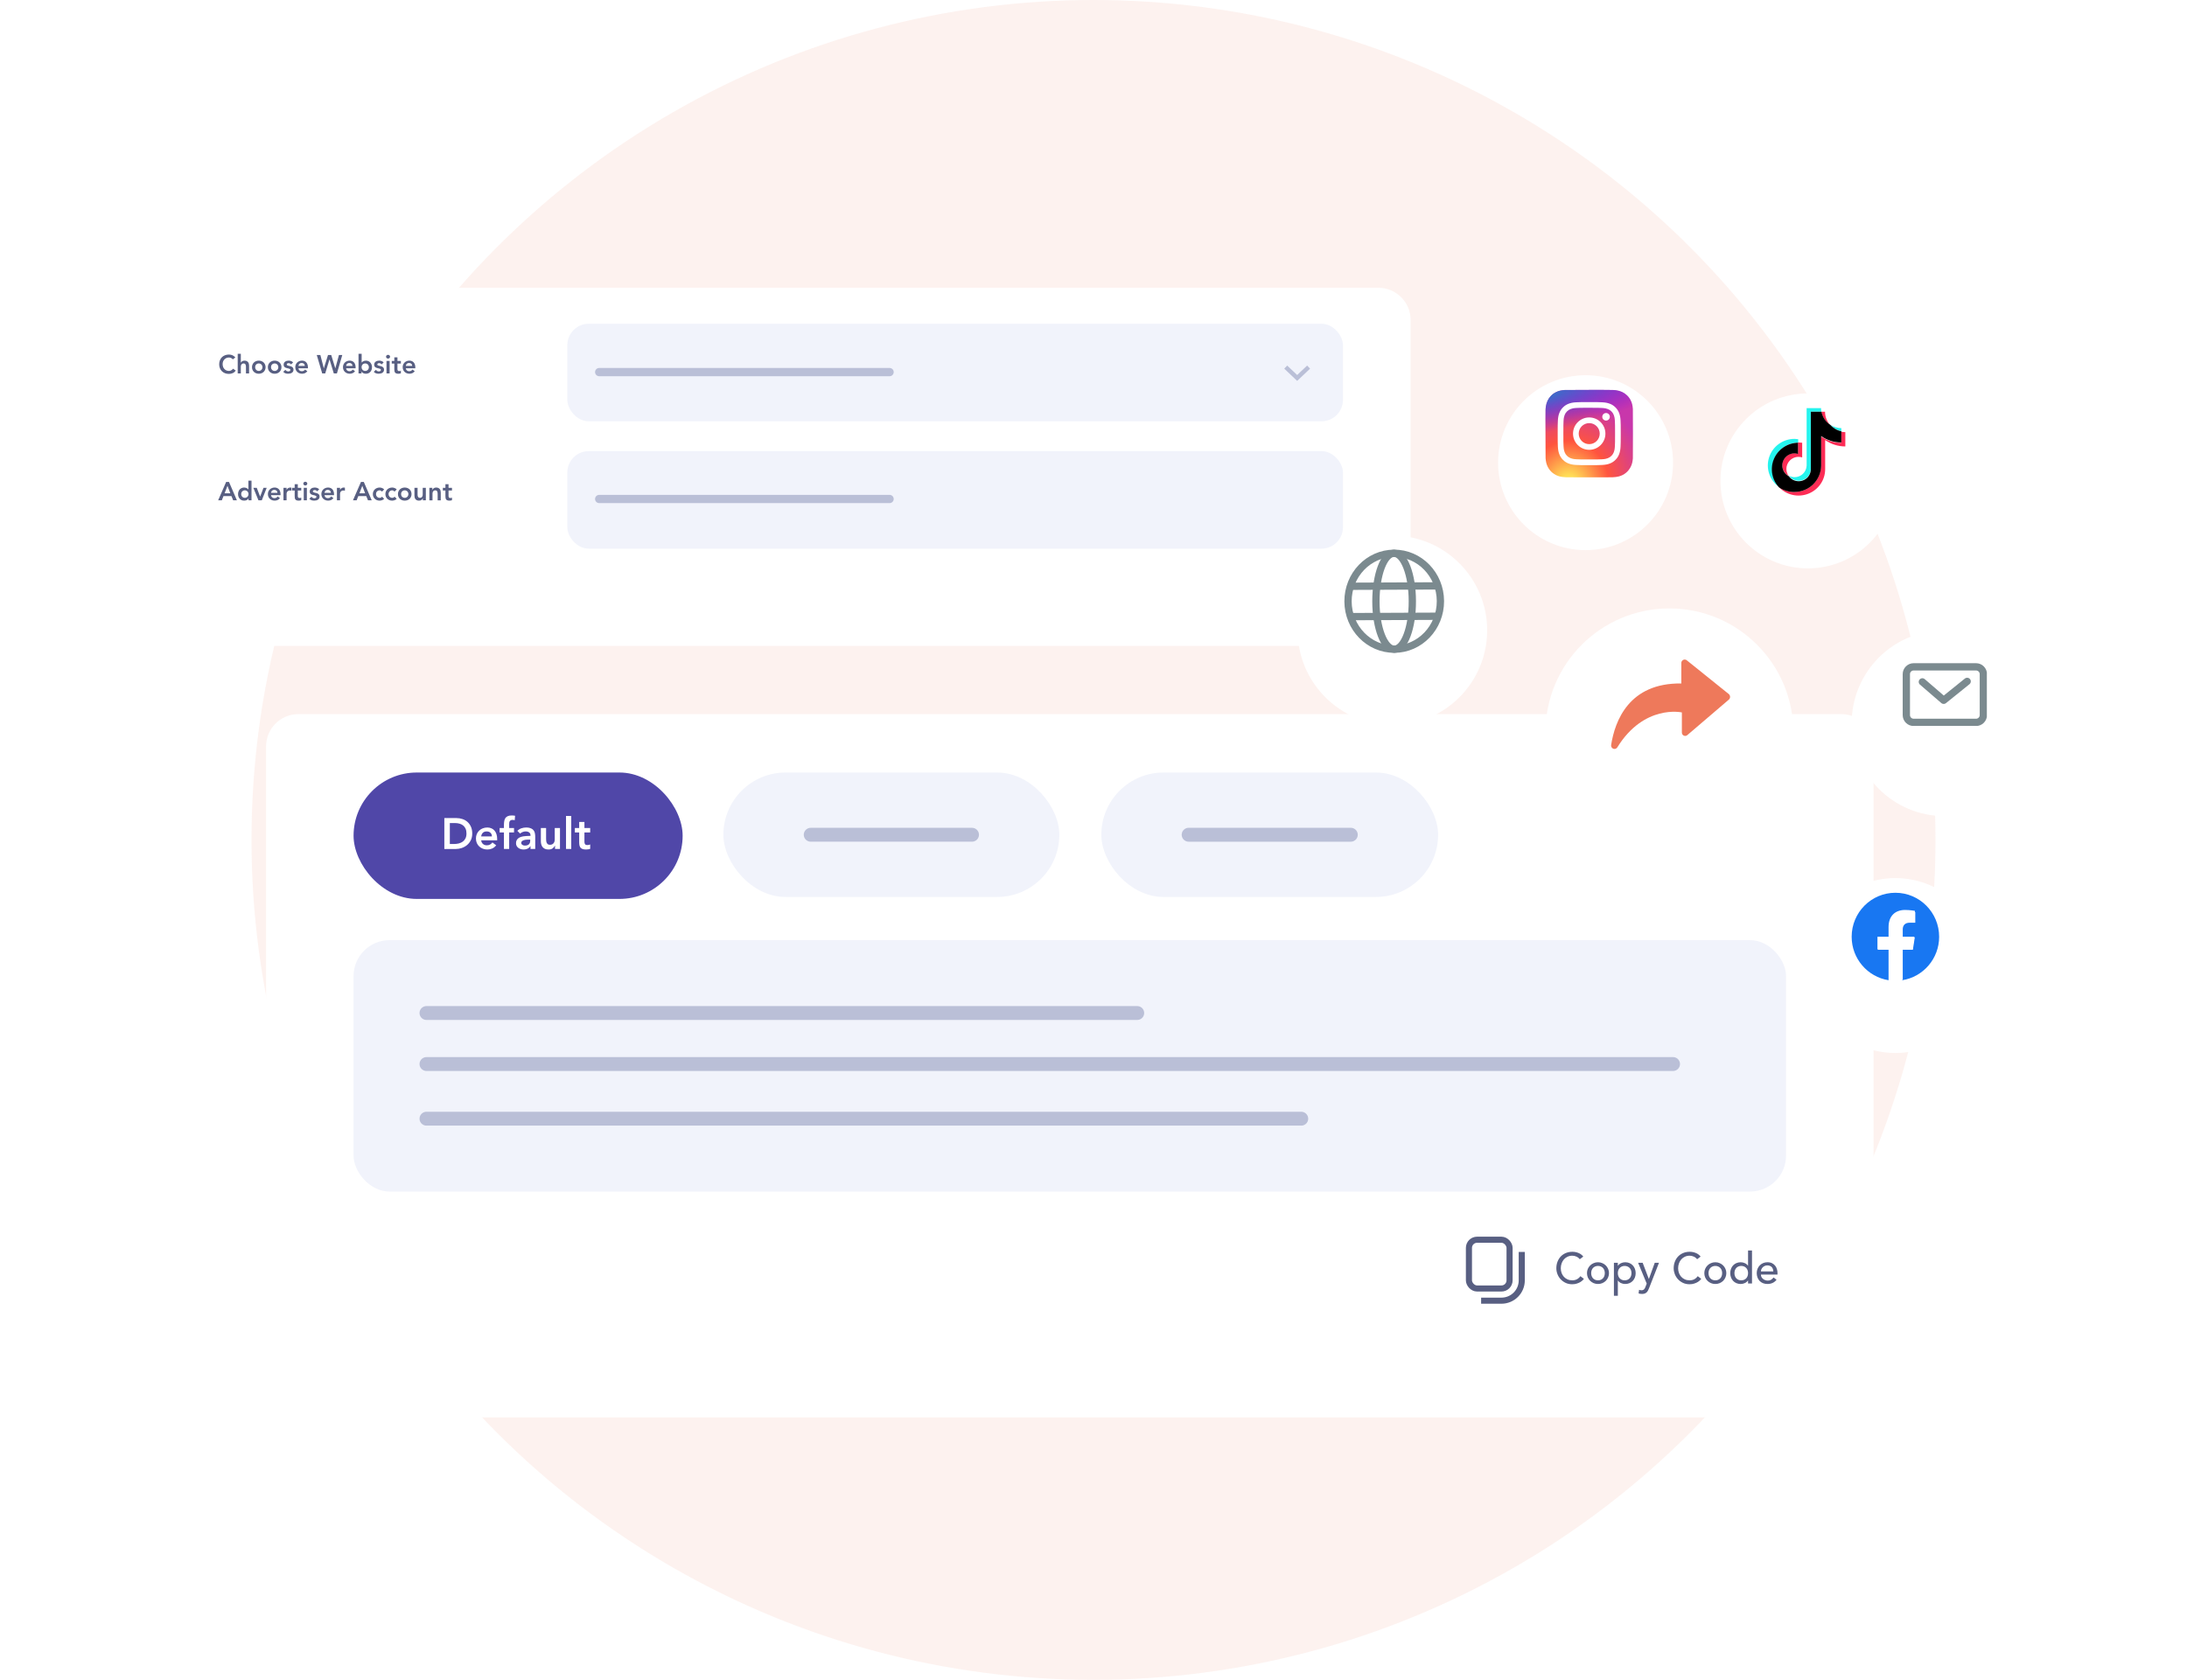 <svg fill="none" height="461" viewBox="0 0 600 461" width="600" xmlns="http://www.w3.org/2000/svg" xmlns:xlink="http://www.w3.org/1999/xlink"><filter id="a" color-interpolation-filters="sRGB" filterUnits="userSpaceOnUse" height="169.14" width="416.863" x="5.569" y="43.541"><feFlood flood-opacity="0" result="BackgroundImageFix"/><feColorMatrix in="SourceAlpha" result="hardAlpha" type="matrix" values="0 0 0 0 0 0 0 0 0 0 0 0 0 0 0 0 0 0 127 0"/><feOffset dy="7.972"/><feGaussianBlur stdDeviation="17.716"/><feComposite in2="hardAlpha" operator="out"/><feColorMatrix type="matrix" values="0 0 0 0 0.362 0 0 0 0 0.247 0 0 0 0 0.216 0 0 0 0.17 0"/><feBlend in2="BackgroundImageFix" mode="normal" result="effect1_dropShadow_1270_711"/><feBlend in="SourceGraphic" in2="effect1_dropShadow_1270_711" mode="normal" result="shape"/></filter><filter id="b" color-interpolation-filters="sRGB" filterUnits="userSpaceOnUse" height="263.863" width="511.863" x="37.569" y="160.541"><feFlood flood-opacity="0" result="BackgroundImageFix"/><feColorMatrix in="SourceAlpha" result="hardAlpha" type="matrix" values="0 0 0 0 0 0 0 0 0 0 0 0 0 0 0 0 0 0 127 0"/><feOffset dy="7.972"/><feGaussianBlur stdDeviation="17.716"/><feComposite in2="hardAlpha" operator="out"/><feColorMatrix type="matrix" values="0 0 0 0 0.362 0 0 0 0 0.247 0 0 0 0 0.216 0 0 0 0.17 0"/><feBlend in2="BackgroundImageFix" mode="normal" result="effect1_dropShadow_1270_711"/><feBlend in="SourceGraphic" in2="effect1_dropShadow_1270_711" mode="normal" result="shape"/></filter><filter id="c" color-interpolation-filters="sRGB" filterUnits="userSpaceOnUse" height="138.863" width="138.863" x="388.569" y="131.541"><feFlood flood-opacity="0" result="BackgroundImageFix"/><feColorMatrix in="SourceAlpha" result="hardAlpha" type="matrix" values="0 0 0 0 0 0 0 0 0 0 0 0 0 0 0 0 0 0 127 0"/><feOffset dy="7.972"/><feGaussianBlur stdDeviation="17.716"/><feComposite in2="hardAlpha" operator="out"/><feColorMatrix type="matrix" values="0 0 0 0 0.362 0 0 0 0 0.247 0 0 0 0 0.216 0 0 0 0.17 0"/><feBlend in2="BackgroundImageFix" mode="normal" result="effect1_dropShadow_1270_711"/><feBlend in="SourceGraphic" in2="effect1_dropShadow_1270_711" mode="normal" result="shape"/></filter><filter id="d" color-interpolation-filters="sRGB" filterUnits="userSpaceOnUse" height="118.863" width="118.863" x="375.569" y="67.541"><feFlood flood-opacity="0" result="BackgroundImageFix"/><feColorMatrix in="SourceAlpha" result="hardAlpha" type="matrix" values="0 0 0 0 0 0 0 0 0 0 0 0 0 0 0 0 0 0 127 0"/><feOffset dy="7.972"/><feGaussianBlur stdDeviation="17.716"/><feComposite in2="hardAlpha" operator="out"/><feColorMatrix type="matrix" values="0 0 0 0 0.314 0 0 0 0 0.278 0 0 0 0 0.659 0 0 0 0.19 0"/><feBlend in2="BackgroundImageFix" mode="normal" result="effect1_dropShadow_1270_711"/><feBlend in="SourceGraphic" in2="effect1_dropShadow_1270_711" mode="normal" result="shape"/></filter><filter id="e" color-interpolation-filters="sRGB" filterUnits="userSpaceOnUse" height="118.863" width="118.863" x="436.569" y="72.541"><feFlood flood-opacity="0" result="BackgroundImageFix"/><feColorMatrix in="SourceAlpha" result="hardAlpha" type="matrix" values="0 0 0 0 0 0 0 0 0 0 0 0 0 0 0 0 0 0 127 0"/><feOffset dy="7.972"/><feGaussianBlur stdDeviation="17.716"/><feComposite in2="hardAlpha" operator="out"/><feColorMatrix type="matrix" values="0 0 0 0 0.314 0 0 0 0 0.278 0 0 0 0 0.659 0 0 0 0.19 0"/><feBlend in2="BackgroundImageFix" mode="normal" result="effect1_dropShadow_1270_711"/><feBlend in="SourceGraphic" in2="effect1_dropShadow_1270_711" mode="normal" result="shape"/></filter><filter id="f" color-interpolation-filters="sRGB" filterUnits="userSpaceOnUse" height="118.863" width="118.863" x="460.569" y="205.541"><feFlood flood-opacity="0" result="BackgroundImageFix"/><feColorMatrix in="SourceAlpha" result="hardAlpha" type="matrix" values="0 0 0 0 0 0 0 0 0 0 0 0 0 0 0 0 0 0 127 0"/><feOffset dy="7.972"/><feGaussianBlur stdDeviation="17.716"/><feComposite in2="hardAlpha" operator="out"/><feColorMatrix type="matrix" values="0 0 0 0 0.314 0 0 0 0 0.278 0 0 0 0 0.659 0 0 0 0.19 0"/><feBlend in2="BackgroundImageFix" mode="normal" result="effect1_dropShadow_1270_711"/><feBlend in="SourceGraphic" in2="effect1_dropShadow_1270_711" mode="normal" result="shape"/></filter><filter id="g" color-interpolation-filters="sRGB" filterUnits="userSpaceOnUse" height="122.863" width="122.863" x="320.569" y="111.541"><feFlood flood-opacity="0" result="BackgroundImageFix"/><feColorMatrix in="SourceAlpha" result="hardAlpha" type="matrix" values="0 0 0 0 0 0 0 0 0 0 0 0 0 0 0 0 0 0 127 0"/><feOffset dy="7.972"/><feGaussianBlur stdDeviation="17.716"/><feComposite in2="hardAlpha" operator="out"/><feColorMatrix type="matrix" values="0 0 0 0 0.314 0 0 0 0 0.278 0 0 0 0 0.659 0 0 0 0.19 0"/><feBlend in2="BackgroundImageFix" mode="normal" result="effect1_dropShadow_1270_711"/><feBlend in="SourceGraphic" in2="effect1_dropShadow_1270_711" mode="normal" result="shape"/></filter><filter id="h" color-interpolation-filters="sRGB" filterUnits="userSpaceOnUse" height="121.863" width="121.863" x="472.569" y="137.541"><feFlood flood-opacity="0" result="BackgroundImageFix"/><feColorMatrix in="SourceAlpha" result="hardAlpha" type="matrix" values="0 0 0 0 0 0 0 0 0 0 0 0 0 0 0 0 0 0 127 0"/><feOffset dy="7.972"/><feGaussianBlur stdDeviation="17.716"/><feComposite in2="hardAlpha" operator="out"/><feColorMatrix type="matrix" values="0 0 0 0 0.314 0 0 0 0 0.278 0 0 0 0 0.659 0 0 0 0.19 0"/><feBlend in2="BackgroundImageFix" mode="normal" result="effect1_dropShadow_1270_711"/><feBlend in="SourceGraphic" in2="effect1_dropShadow_1270_711" mode="normal" result="shape"/></filter><radialGradient id="i" cx="0" cy="0" gradientTransform="matrix(0 -23.786 22.123 0 430.375 132.849)" gradientUnits="userSpaceOnUse" r="1"><stop offset="0" stop-color="#fd5"/><stop offset=".1" stop-color="#fd5"/><stop offset=".5" stop-color="#ff543e"/><stop offset="1" stop-color="#c837ab"/></radialGradient><radialGradient id="j" cx="0" cy="0" gradientTransform="matrix(2.087 10.425 -42.974 8.602 419.98 108.729)" gradientUnits="userSpaceOnUse" r="1"><stop offset="0" stop-color="#3771c8"/><stop offset=".128" stop-color="#3771c8"/><stop offset="1" stop-color="#60f" stop-opacity="0"/></radialGradient><clipPath id="k"><path d="m0 0h29v30h-29z" transform="matrix(1 0 0 -1 368 180)"/></clipPath><clipPath id="l"><path d="m522 182h23.09v17.2h-23.09z"/></clipPath><ellipse cx="300" cy="230.5" fill="#ee795b" opacity=".1" rx="231" ry="230.5"/><g filter="url(#a)"><path d="m41 79.858c0-4.892 3.966-8.858 8.858-8.858h328.284c4.892 0 8.858 3.966 8.858 8.858v80.561c0 4.892-3.966 8.858-8.858 8.858h-328.284c-4.892 0-8.858-3.966-8.858-8.858z" fill="#fff"/></g><path d="m63.874 98.613c-.185-.2-.366-.333-.542-.4-.171-.067-.345-.1-.521-.1-.262 0-.499.048-.713.143-.209.09-.39.219-.542.385-.152.162-.271.352-.357.571-.081.219-.121.454-.121.706 0 .271.04.52.121.749.086.228.204.425.357.592.152.166.333.297.542.392.214.095.452.143.713.143.204 0 .402-.048.592-.143.195-.1.376-.257.542-.471l.742.528c-.228.314-.506.542-.835.685-.328.143-.678.214-1.048.214-.39 0-.749-.062-1.077-.186-.323-.128-.604-.306-.842-.535-.233-.233-.416-.511-.549-.834-.133-.323-.2-.683-.2-1.077 0-.404.067-.77.2-1.099.133-.333.316-.616.549-.849.238-.233.518-.411.842-.535.328-.128.687-.193 1.077-.193.342 0 .659.062.949.185.295.119.568.323.82.614zm2.194.92h.014c.067-.143.183-.271.349-.385.171-.119.39-.178.656-.178.228 0 .421.038.578.114.162.076.292.176.392.299.1.124.171.266.214.428s.064.33.064.506v2.161h-.856v-1.733c0-.095-.005-.2-.014-.314-.009-.119-.036-.228-.078-.328-.038-.104-.1-.19-.185-.257-.086-.071-.202-.107-.349-.107-.143 0-.264.024-.364.071-.095.048-.176.112-.242.192-.062.081-.107.174-.136.279-.029.104-.043.214-.043.328v1.868h-.856v-5.392h.856zm3.069 1.234c0-.271.048-.516.143-.735.1-.224.233-.414.399-.571.167-.157.364-.278.592-.364.228-.086.471-.128.728-.128.257 0 .499.043.728.128.228.086.426.207.592.364.166.157.297.347.392.571.1.219.15.464.15.735s-.05.518-.15.741c-.095.219-.226.407-.392.564-.167.157-.364.278-.592.364-.228.085-.471.128-.728.128-.257 0-.499-.043-.728-.128-.228-.086-.426-.207-.592-.364-.166-.157-.3-.345-.399-.564-.095-.223-.143-.47-.143-.741zm.856 0c0 .133.021.261.064.385.048.123.114.233.2.328.09.095.197.171.321.228s.264.086.421.086c.157 0 .297-.029.421-.086s.228-.133.314-.228c.09-.095.157-.205.2-.328.048-.124.071-.252.071-.385 0-.134-.024-.262-.071-.386-.043-.123-.109-.233-.2-.328-.086-.095-.19-.171-.314-.228s-.264-.086-.421-.086c-.157 0-.297.029-.421.086s-.231.133-.321.228c-.086.095-.152.205-.2.328-.043.124-.064.252-.064.386zm3.498 0c0-.271.048-.516.143-.735.1-.224.233-.414.399-.571s.364-.278.592-.364c.228-.086.471-.128.728-.128s.499.043.728.128.426.207.592.364c.167.157.297.347.392.571.1.219.15.464.15.735s-.05.518-.15.741c-.095.219-.226.407-.392.564-.166.157-.364.278-.592.364-.228.085-.471.128-.728.128s-.499-.043-.728-.128c-.228-.086-.426-.207-.592-.364s-.3-.345-.399-.564c-.095-.223-.143-.47-.143-.741zm.856 0c0 .133.021.261.064.385.048.123.114.233.2.328.09.095.197.171.321.228.124.057.264.086.421.086.157 0 .297-.029.421-.086.124-.057.228-.133.314-.228.09-.095.157-.205.2-.328.048-.124.071-.252.071-.385 0-.134-.024-.262-.071-.386-.043-.123-.109-.233-.2-.328-.086-.095-.19-.171-.314-.228-.124-.057-.264-.086-.421-.086-.157 0-.297.029-.421.086-.124.057-.231.133-.321.228-.086.095-.152.205-.2.328-.043.124-.064.252-.064.386zm5.495-.764c-.166-.233-.39-.349-.67-.349-.114 0-.226.029-.335.086-.109.057-.164.15-.164.279 0 .104.045.18.136.228.09.047.204.088.342.121s.285.069.442.107c.162.033.311.088.449.164.138.071.252.171.342.3.09.128.136.304.136.528 0 .204-.045.378-.136.52-.086.138-.2.25-.342.336-.138.085-.295.147-.471.185-.176.038-.352.057-.528.057-.266 0-.511-.038-.735-.114s-.423-.214-.599-.414l.571-.535c.109.124.226.226.349.307.128.076.283.114.464.114.062 0 .126-.007.193-.021.067-.015.128-.038.185-.072.057-.033.102-.073.136-.121.038-.052.057-.112.057-.178 0-.119-.045-.207-.136-.264-.09-.057-.204-.102-.342-.136-.138-.038-.288-.071-.449-.1-.157-.033-.304-.083-.442-.149-.138-.072-.252-.169-.342-.293-.09-.123-.136-.295-.136-.513 0-.191.038-.355.114-.492.081-.143.185-.259.314-.35.128-.09.276-.157.442-.2.166-.043.335-.064.506-.064.228 0 .454.04.678.121.224.076.404.209.542.399zm2.028 1.063c.029.257.128.457.3.599.171.143.378.214.621.214.214 0 .392-.042.535-.128.147-.09.276-.202.385-.335l.614.463c-.2.248-.423.424-.67.528-.247.105-.506.157-.777.157-.257 0-.499-.043-.728-.128-.228-.086-.426-.207-.592-.364-.167-.157-.3-.345-.4-.564-.095-.223-.143-.47-.143-.741s.048-.516.143-.735c.1-.224.233-.414.4-.571.166-.157.364-.278.592-.364s.471-.128.728-.128c.238 0 .454.043.649.128.2.081.368.2.506.357.143.157.252.352.328.585.081.228.121.492.121.792v.235zm1.755-.642c-.005-.252-.083-.449-.235-.592-.152-.147-.364-.221-.635-.221-.257 0-.461.074-.613.221-.147.147-.238.345-.271.592zm3.282-2.996h.984l.949 3.638h.014l1.134-3.638h.884l1.113 3.638h.014l.992-3.638h.913l-1.469 5.05h-.856l-1.17-3.844h-.014l-1.17 3.844h-.827zm8.045 3.638c.029.257.128.457.3.599.171.143.378.214.621.214.214 0 .392-.042.535-.128.147-.09.276-.202.385-.335l.613.463c-.2.248-.423.424-.67.528-.247.105-.506.157-.777.157-.257 0-.499-.043-.728-.128-.228-.086-.426-.207-.592-.364-.167-.157-.3-.345-.4-.564-.095-.223-.143-.47-.143-.741s.048-.516.143-.735c.1-.224.233-.414.4-.571.166-.157.364-.278.592-.364.228-.086.471-.128.728-.128.238 0 .454.043.649.128.2.081.369.2.506.357.143.157.252.352.328.585.081.228.121.492.121.792v.235zm1.755-.642c-.005-.252-.083-.449-.235-.592-.152-.147-.364-.221-.635-.221-.257 0-.461.074-.613.221-.147.147-.238.345-.271.592zm1.656-3.338h.856v2.404h.021c.043-.057.098-.114.164-.171.067-.062.147-.119.243-.171.095-.052.204-.095.328-.128.123-.033.266-.05.428-.05.242 0 .466.048.67.143.205.09.378.216.521.378.147.162.261.352.342.57.081.219.121.455.121.707s-.038.487-.114.706c-.076.218-.188.409-.335.57-.147.162-.326.29-.535.386-.209.09-.445.135-.706.135-.243 0-.469-.047-.678-.143-.209-.095-.376-.247-.499-.456h-.014v.513h-.813zm2.838 3.681c0-.134-.023-.262-.071-.386-.043-.123-.109-.233-.2-.328-.085-.095-.19-.171-.313-.228-.124-.057-.264-.086-.421-.086s-.297.029-.421.086c-.124.057-.231.133-.321.228-.086.095-.152.205-.2.328-.043.124-.064.252-.064.386 0 .133.021.261.064.385.048.123.114.233.2.328.09.095.197.171.321.228.124.057.264.086.421.086s.297-.029.421-.086c.123-.057.228-.133.313-.228.091-.095.157-.205.2-.328.048-.124.071-.252.071-.385zm3.481-.764c-.167-.233-.39-.349-.671-.349-.114 0-.226.029-.335.086-.11.057-.164.15-.164.279 0 .104.045.18.135.228.091.047.205.088.343.121s.285.069.442.107c.162.033.311.088.449.164.138.071.252.171.343.3.09.128.135.304.135.528 0 .204-.045.378-.135.52-.086.138-.2.25-.343.336-.138.085-.295.147-.47.185-.176.038-.352.057-.528.057-.267 0-.512-.038-.735-.114-.224-.076-.423-.214-.599-.414l.57-.535c.11.124.226.226.35.307.128.076.283.114.464.114.061 0 .126-.007.192-.021.067-.015.129-.038.186-.072.057-.033.102-.073.135-.121.038-.052.057-.112.057-.178 0-.119-.045-.207-.135-.264-.091-.057-.205-.102-.343-.136-.138-.038-.287-.071-.449-.1-.157-.033-.304-.083-.442-.149-.138-.072-.252-.169-.343-.293-.09-.123-.135-.295-.135-.513 0-.191.038-.355.114-.492.081-.143.185-.259.314-.35.128-.09.276-.157.442-.2s.335-.064.506-.064c.229 0 .455.04.678.121.224.076.404.209.542.399zm1.357-.948h.856v3.423h-.856zm-.121-1.163c0-.138.05-.257.15-.357.104-.105.235-.157.392-.157s.288.05.392.15c.11.095.164.216.164.364 0 .147-.054.271-.164.371-.104.095-.235.143-.392.143s-.288-.05-.392-.15c-.1-.105-.15-.226-.15-.364zm1.56 1.89v-.728h.707v-.992h.856v.992h.941v.728h-.941v1.498c0 .171.03.307.092.407.067.1.195.15.385.15.077 0 .16-.008.25-.022.091-.019.162-.047.214-.085v.72c-.09.043-.202.071-.335.086-.129.019-.243.028-.342.028-.229 0-.417-.026-.564-.078-.143-.048-.257-.122-.342-.221-.081-.105-.138-.234-.172-.386-.028-.152-.042-.328-.042-.528v-1.569zm3.857 1.284c.029.257.128.457.3.599.171.143.378.214.62.214.214 0 .393-.042.535-.128.148-.09.276-.202.385-.335l.614.463c-.2.248-.423.424-.671.528-.247.105-.506.157-.777.157-.257 0-.499-.043-.728-.128-.228-.086-.425-.207-.592-.364-.166-.157-.299-.345-.399-.564-.095-.223-.143-.47-.143-.741s.048-.516.143-.735c.1-.224.233-.414.399-.571.167-.157.364-.278.592-.364.229-.086.471-.128.728-.128.238 0 .454.043.649.128.2.081.368.2.506.357.143.157.252.352.329.585.08.228.121.492.121.792v.235zm1.755-.642c-.005-.252-.083-.449-.236-.592-.152-.147-.363-.221-.634-.221-.257 0-.462.074-.614.221-.147.147-.238.345-.271.592z" fill="#585f82"/><rect fill="#f1f3fb" height="26.77" rx="5.881" width="212.795" x="155.645" y="88.846"/><path d="m164.387 102.112h79.668" stroke="#babfd7" stroke-linecap="round" stroke-linejoin="round" stroke-width="2.265"/><path d="m352.734 100.744 3.141 2.975 3.141-2.975" stroke="#babfd7" stroke-width="1.173"/><path d="m62.045 132.252h.777l2.176 5.05h-1.027l-.471-1.156h-2.19l-.457 1.156h-1.006zm1.141 3.124-.777-2.054-.792 2.054zm5.005 1.412h-.014c-.124.209-.29.362-.499.457-.209.095-.435.142-.678.142-.266 0-.504-.045-.713-.135-.204-.095-.38-.224-.528-.385-.147-.162-.259-.352-.335-.571s-.114-.454-.114-.706.04-.488.121-.706c.081-.219.193-.409.335-.571.147-.162.323-.288.528-.378.204-.095.428-.143.67-.143.162 0 .304.017.428.05.124.034.233.076.328.129.095.052.176.109.242.171.067.057.121.114.164.171h.021v-2.404h.856v5.393h-.813zm-2.026-1.198c0 .133.021.261.064.385.048.124.114.233.2.328.09.095.197.171.321.228.124.057.264.086.421.086.157 0 .297-.029.421-.086.124-.057.228-.133.314-.228.09-.095.157-.204.2-.328.048-.124.071-.252.071-.385s-.024-.262-.071-.385c-.043-.124-.109-.233-.2-.328-.086-.096-.19-.172-.314-.229-.124-.057-.264-.085-.421-.085-.157 0-.297.028-.421.085-.124.057-.231.133-.321.229-.086.095-.152.204-.2.328-.043.123-.064.252-.064.385zm3.345-1.712h.934l.913 2.397h.014l.92-2.397h.877l-1.348 3.424h-.913zm4.847 2.011c.029.257.128.457.3.6.171.142.378.214.621.214.214 0 .392-.043.535-.129.147-.09.276-.202.385-.335l.613.464c-.2.247-.423.423-.67.527-.247.105-.506.157-.777.157-.257 0-.499-.042-.728-.128-.228-.086-.426-.207-.592-.364-.167-.157-.3-.345-.4-.563-.095-.224-.143-.471-.143-.742s.048-.516.143-.735c.1-.223.233-.414.4-.571.166-.156.364-.278.592-.363.228-.086.471-.129.728-.129.238 0 .454.043.649.129.2.081.368.199.506.356.143.157.252.352.328.585.081.229.121.492.121.792v.235zm1.755-.642c-.005-.252-.083-.449-.235-.592-.152-.147-.364-.221-.635-.221-.257 0-.461.074-.613.221-.147.148-.238.345-.271.592zm1.656-1.369h.856v.542h.014c.095-.2.231-.354.407-.464.176-.109.378-.164.606-.164.052 0 .102.005.15.015.052.009.105.021.157.035v.828c-.071-.019-.143-.034-.214-.043-.067-.014-.133-.022-.2-.022-.2 0-.361.039-.485.115-.119.071-.212.154-.278.249-.062.095-.105.19-.128.286-.019.095-.029.166-.029.214v1.833h-.856zm2.373.727v-.727h.706v-.992h.856v.992h.942v.727h-.942v1.498c0 .172.031.307.093.407.067.1.195.15.385.15.076 0 .159-.007.25-.022.09-.019.162-.047.214-.085v.72c-.09.043-.202.072-.335.086-.128.019-.242.028-.342.028-.228 0-.416-.026-.564-.078-.143-.048-.257-.121-.342-.221-.081-.105-.138-.233-.171-.385-.029-.153-.043-.329-.043-.528v-1.57zm3.193-.727h.856v3.424h-.856zm-.121-1.163c0-.138.05-.257.15-.356.105-.105.235-.157.392-.157.157 0 .288.05.392.149.109.096.164.217.164.364 0 .148-.055.271-.164.371-.105.095-.235.143-.392.143-.157 0-.288-.05-.392-.15-.1-.105-.15-.226-.15-.364zm3.786 2.112c-.166-.233-.39-.35-.67-.35-.114 0-.226.029-.335.086-.109.057-.164.149-.164.278 0 .104.045.181.136.228.09.048.204.088.342.121.138.034.285.069.442.107.162.034.311.088.449.164.138.072.252.172.342.3.09.128.136.304.136.528 0 .204-.045.378-.136.521-.086.137-.2.249-.342.335-.138.085-.295.147-.471.185-.176.038-.352.057-.528.057-.266 0-.511-.038-.735-.114s-.423-.214-.599-.413l.571-.535c.109.123.226.225.349.306.128.076.283.114.464.114.062 0 .126-.007.193-.021s.128-.038.185-.071c.057-.034.102-.074.136-.122.038-.052.057-.111.057-.178 0-.119-.045-.207-.136-.264-.09-.057-.204-.102-.342-.135-.138-.038-.288-.072-.449-.1-.157-.034-.304-.083-.442-.15-.138-.071-.252-.169-.342-.293-.09-.123-.136-.294-.136-.513 0-.19.038-.354.114-.492.081-.143.185-.259.314-.35.128-.09.276-.157.442-.2.167-.042.335-.064.506-.064.228 0 .454.041.678.122.224.076.404.209.542.399zm2.028 1.062c.029.257.128.457.3.6.171.142.378.214.621.214.214 0 .392-.043.535-.129.147-.09.276-.202.385-.335l.614.464c-.2.247-.423.423-.671.527-.247.105-.506.157-.777.157-.257 0-.499-.042-.728-.128-.228-.086-.426-.207-.592-.364-.166-.157-.3-.345-.399-.563-.095-.224-.143-.471-.143-.742s.048-.516.143-.735c.1-.223.233-.414.399-.571.167-.156.364-.278.592-.363.228-.086.471-.129.728-.129.238 0 .454.043.649.129.2.081.368.199.506.356.143.157.252.352.328.585.081.229.121.492.121.792v.235zm1.755-.642c-.005-.252-.083-.449-.235-.592-.152-.147-.364-.221-.635-.221-.257 0-.461.074-.614.221-.147.148-.238.345-.271.592zm1.656-1.369h.856v.542h.014c.095-.2.231-.354.407-.464.176-.109.378-.164.606-.164.052 0 .102.005.15.015.052.009.105.021.157.035v.828c-.071-.019-.143-.034-.214-.043-.067-.014-.133-.022-.2-.022-.2 0-.361.039-.485.115-.119.071-.212.154-.278.249-.062.095-.105.19-.128.286-.019.095-.029.166-.029.214v1.833h-.856zm6.595-1.626h.777l2.176 5.05h-1.028l-.47-1.156h-2.19l-.457 1.156h-1.006zm1.141 3.124-.778-2.054-.792 2.054zm4.634-.471c-.1-.105-.205-.188-.314-.25-.109-.061-.221-.092-.335-.092-.157 0-.297.028-.421.085s-.231.133-.321.229c-.086.095-.152.204-.2.328-.043.123-.064.252-.064.385s.021.261.064.385c.048.124.114.233.2.328.09.095.197.171.321.228s.264.086.421.086c.133 0 .257-.026.371-.078.114-.058.211-.138.292-.243l.571.613c-.086.086-.186.16-.3.222-.109.061-.221.111-.335.149s-.223.065-.328.079c-.105.019-.195.028-.271.028-.257 0-.499-.042-.728-.128-.228-.086-.425-.207-.592-.364-.166-.157-.299-.345-.399-.563-.095-.224-.143-.471-.143-.742s.048-.516.143-.735c.1-.223.233-.414.399-.571.167-.156.364-.278.592-.363.229-.086.471-.129.728-.129.219 0 .437.043.656.129.224.081.419.211.585.392zm3.441 0c-.1-.105-.204-.188-.314-.25-.109-.061-.221-.092-.335-.092-.157 0-.297.028-.421.085-.123.057-.23.133-.321.229-.085.095-.152.204-.2.328-.042.123-.064.252-.064.385s.022.261.064.385c.048.124.115.233.2.328.091.095.198.171.321.228.124.057.264.086.421.086.133 0 .257-.026.371-.078.114-.058.212-.138.292-.243l.571.613c-.086.086-.185.16-.3.222-.109.061-.221.111-.335.149s-.223.065-.328.079c-.105.019-.195.028-.271.028-.257 0-.499-.042-.728-.128-.228-.086-.425-.207-.592-.364-.166-.157-.299-.345-.399-.563-.095-.224-.143-.471-.143-.742s.048-.516.143-.735c.1-.223.233-.414.399-.571.167-.156.364-.278.592-.363.229-.086.471-.129.728-.129.219 0 .437.043.656.129.224.081.419.211.585.392zm.93.685c0-.271.048-.516.143-.735.1-.223.233-.414.4-.571.166-.156.363-.278.592-.363.228-.086.47-.129.727-.129s.499.043.728.129c.228.085.425.207.592.363.166.157.297.348.392.571.1.219.15.464.15.735s-.05.518-.15.742c-.095.218-.226.406-.392.563-.167.157-.364.278-.592.364-.229.086-.471.128-.728.128s-.499-.042-.727-.128c-.229-.086-.426-.207-.592-.364-.167-.157-.3-.345-.4-.563-.095-.224-.143-.471-.143-.742zm.856 0c0 .133.022.261.065.385.047.124.114.233.199.328.091.095.198.171.321.228.124.057.264.086.421.086s.297-.029.421-.086.228-.133.314-.228c.09-.095.157-.204.2-.328.047-.124.071-.252.071-.385s-.024-.262-.071-.385c-.043-.124-.11-.233-.2-.328-.086-.096-.19-.172-.314-.229s-.264-.085-.421-.085-.297.028-.421.085c-.123.057-.23.133-.321.229-.085.095-.152.204-.199.328-.043.123-.065.252-.065.385zm6.794 1.712h-.814v-.549h-.014c-.081.171-.204.32-.371.449-.166.124-.392.185-.677.185-.229 0-.424-.035-.585-.107-.157-.076-.286-.176-.386-.299-.099-.129-.171-.274-.214-.435-.042-.162-.064-.331-.064-.507v-2.161h.856v1.733c0 .095.005.202.015.321.009.114.033.224.071.328.043.1.104.186.185.257.086.067.205.1.357.1.143 0 .261-.024.357-.071.099-.048.18-.112.242-.193.067-.081.114-.174.143-.278.028-.105.043-.214.043-.328v-1.869h.856zm.971-3.424h.813v.549h.015c.08-.171.204-.318.371-.442.166-.129.392-.193.677-.193.228 0 .421.038.578.114.162.077.292.176.392.3s.171.266.214.428.064.33.064.506v2.162h-.855v-1.734c0-.095-.005-.199-.015-.313-.009-.119-.035-.229-.078-.329-.038-.104-.1-.19-.186-.256-.085-.072-.202-.107-.349-.107-.143 0-.264.023-.364.071-.095.048-.176.112-.242.193-.062.08-.107.173-.136.278-.029.104-.043.214-.043.328v1.869h-.856zm3.697.727v-.727h.706v-.992h.856v.992h.941v.727h-.941v1.498c0 .172.031.307.093.407.066.1.195.15.385.15.076 0 .159-.007.249-.022.091-.019.162-.047.214-.085v.72c-.09.043-.202.072-.335.086-.128.019-.242.028-.342.028-.228 0-.416-.026-.564-.078-.142-.048-.257-.121-.342-.221-.081-.105-.138-.233-.171-.385-.029-.153-.043-.329-.043-.528v-1.57z" fill="#585f82"/><rect fill="#f1f3fb" height="26.77" rx="5.881" width="212.795" x="155.645" y="123.798"/><path d="m164.387 136.935h79.668" stroke="#babfd7" stroke-linecap="round" stroke-linejoin="round" stroke-width="2.265"/><g filter="url(#b)"><path d="m73 196.858c0-4.892 3.966-8.858 8.858-8.858h423.284c4.892 0 8.858 3.966 8.858 8.858v175.284c0 4.892-3.966 8.858-8.858 8.858h-423.284c-4.892 0-8.858-3.966-8.858-8.858z" fill="#fff"/></g><rect fill="#5047a8" height="34.692" rx="17.346" width="90.281" x="97" y="212"/><path d="m121.903 224.503h3.342c.559 0 1.098.088 1.617.264.519.167.979.427 1.378.778.399.352.719.795.958 1.33.24.527.36 1.15.36 1.869 0 .726-.14 1.357-.42 1.892-.271.527-.627.966-1.066 1.318-.431.343-.914.603-1.449.778-.527.168-1.046.252-1.557.252h-3.163zm2.636 7.115c.471 0 .914-.052 1.329-.155.423-.112.791-.28 1.102-.503.312-.232.555-.528.731-.887.184-.367.275-.81.275-1.329 0-.512-.079-.951-.239-1.318s-.383-.663-.671-.886c-.279-.232-.615-.4-1.006-.504-.383-.111-.807-.167-1.27-.167h-1.377v5.749zm7.472-1.006c.047.431.215.767.503 1.006.287.24.635.36 1.042.36.359 0 .659-.072.898-.216.248-.152.463-.339.647-.563l1.03.779c-.335.415-.711.71-1.126.886s-.85.264-1.305.264c-.432 0-.839-.072-1.222-.216-.384-.144-.715-.347-.994-.611-.28-.263-.504-.579-.671-.946-.16-.376-.24-.791-.24-1.246s.08-.866.24-1.234c.167-.375.391-.694.671-.958.279-.264.61-.467.994-.611.383-.144.79-.215 1.222-.215.399 0 .762.071 1.09.215.335.136.618.336.85.599.24.264.423.591.551.982.136.384.204.827.204 1.33v.395zm2.946-1.078c-.008-.423-.139-.755-.395-.994-.256-.248-.611-.371-1.066-.371-.431 0-.775.123-1.03.371-.248.247-.4.579-.455.994zm3.297-1.078h-1.186v-1.222h1.186v-.814c0-.4.028-.759.084-1.078.056-.328.16-.607.311-.839.16-.231.38-.407.659-.527.28-.128.643-.192 1.09-.192.327 0 .631.028.91.084l-.095 1.222c-.104-.024-.204-.044-.3-.06s-.195-.024-.299-.024c-.2 0-.36.032-.479.096-.12.064-.216.152-.288.264-.064.103-.108.227-.132.371-.016.144-.024.295-.024.455v1.042h1.33v1.222h-1.33v4.528h-1.437zm7.29 3.737h-.036c-.208.328-.472.567-.791.719-.319.144-.671.216-1.054.216-.264 0-.523-.036-.779-.108-.247-.072-.471-.18-.67-.324-.192-.143-.348-.323-.468-.539-.119-.215-.179-.467-.179-.754 0-.312.056-.575.167-.791.112-.223.26-.407.444-.551.191-.152.411-.271.658-.359.248-.088.504-.152.767-.192.272-.048.543-.076.815-.084.271-.016.527-.024.766-.024h.36v-.155c0-.36-.124-.627-.372-.803-.247-.184-.563-.275-.946-.275-.304 0-.587.055-.851.167-.263.104-.491.248-.682.431l-.755-.754c.319-.328.691-.563 1.114-.707.431-.144.874-.215 1.33-.215.407 0 .75.047 1.03.143.279.088.511.204.695.348.183.143.323.311.419.503.104.183.175.371.215.563.048.191.076.379.084.563.008.175.012.331.012.467v3.306h-1.293zm-.084-1.784h-.3c-.199 0-.423.008-.671.023-.247.016-.483.056-.706.12-.216.056-.4.144-.551.264-.152.112-.228.271-.228.479 0 .136.028.251.084.347.064.088.144.164.24.228.095.064.203.112.323.144.12.024.24.036.359.036.495 0 .859-.116 1.09-.348.24-.239.36-.563.36-.97zm8.17 2.575h-1.365v-.922h-.024c-.136.287-.344.539-.623.754-.28.208-.659.312-1.138.312-.383 0-.711-.06-.982-.18-.264-.128-.479-.296-.647-.503-.168-.216-.288-.459-.359-.731-.072-.271-.108-.555-.108-.85v-3.63h1.437v2.911c0 .16.008.339.024.539.016.192.056.375.12.551.072.168.176.311.311.431.144.112.344.168.599.168.24 0 .439-.04.599-.12.168-.08.304-.187.407-.323.112-.136.192-.292.24-.467.048-.176.072-.36.072-.551v-3.139h1.437zm1.656-9.056h1.437v9.056h-1.437zm2.428 4.528v-1.222h1.186v-1.665h1.438v1.665h1.581v1.222h-1.581v2.516c0 .287.052.515.155.682.112.168.328.252.647.252.128 0 .268-.012.42-.036.151-.032.271-.08.359-.144v1.21c-.152.072-.339.12-.563.144-.216.032-.407.048-.575.048-.383 0-.699-.044-.946-.132-.24-.08-.432-.204-.575-.371-.136-.176-.232-.392-.288-.647-.048-.256-.072-.551-.072-.887v-2.635z" fill="#fff"/><rect fill="#f1f3fb" height="34.153" rx="17.077" width="92.167" x="198.461" y="212"/><path d="m222.418 229.077h44.254" stroke="#babfd7" stroke-linecap="round" stroke-linejoin="round" stroke-width="3.804"/><rect fill="#f1f3fb" height="34.153" rx="17.077" width="92.398" x="302.148" y="212"/><path d="m326.105 229.077h44.485" stroke="#babfd7" stroke-linecap="round" stroke-linejoin="round" stroke-width="3.814"/><rect fill="#f1f3fb" height="69" rx="9.876" width="393" x="97" y="258"/><g stroke="#babfd7" stroke-linecap="round" stroke-linejoin="round" stroke-width="3.804"><path d="m117 292h342"/><path d="m117 307h240"/><path d="m117 278h195"/></g><path d="m433.409 345.571c-.239-.312-.543-.551-.91-.719s-.747-.252-1.138-.252c-.479 0-.914.092-1.305.276-.384.176-.715.419-.995.731-.271.311-.483.678-.635 1.102-.151.415-.227.862-.227 1.341 0 .447.072.871.215 1.27.144.399.352.751.623 1.054.272.304.603.543.995.719.391.175.834.263 1.329.263.487 0 .914-.1 1.282-.299.367-.2.679-.479.934-.839l.97.731c-.063.088-.175.216-.335.383-.16.16-.371.324-.635.491-.263.16-.583.3-.958.42-.367.127-.795.191-1.282.191-.671 0-1.278-.127-1.821-.383-.535-.255-.994-.591-1.377-1.006-.375-.415-.663-.883-.862-1.402-.2-.527-.3-1.058-.3-1.593 0-.655.108-1.257.323-1.808.216-.559.516-1.039.899-1.438.391-.407.858-.723 1.401-.946.543-.224 1.142-.336 1.797-.336.559 0 1.106.108 1.641.324.543.215.986.547 1.33.994zm3.128 3.809c0 .287.044.555.132.802.088.24.211.448.371.623.16.168.355.304.587.408.232.095.491.143.779.143.287 0 .547-.048.778-.143.232-.104.427-.24.587-.408.16-.175.284-.383.372-.623.087-.247.131-.515.131-.802 0-.288-.044-.551-.131-.791-.088-.247-.212-.455-.372-.623-.16-.175-.355-.311-.587-.407-.231-.104-.491-.156-.778-.156-.288 0-.547.052-.779.156-.232.096-.427.232-.587.407-.16.168-.283.376-.371.623-.088.24-.132.503-.132.791zm-1.15 0c0-.415.076-.803.228-1.162.159-.359.375-.675.647-.946.271-.272.59-.483.958-.635.367-.16.762-.24 1.186-.24.423 0 .818.08 1.186.24.367.152.686.363.958.635.271.271.483.587.635.946.159.359.239.747.239 1.162s-.08.806-.239 1.174c-.152.359-.364.675-.635.946-.272.264-.591.475-.958.635-.368.152-.763.227-1.186.227-.424 0-.819-.075-1.186-.227-.368-.16-.687-.371-.958-.635-.272-.271-.488-.587-.647-.946-.152-.368-.228-.759-.228-1.174zm7.388-2.839h1.078v.815h.024c.207-.304.491-.54.85-.707.368-.168.743-.252 1.126-.252.439 0 .835.076 1.186.228.359.152.663.363.91.635.256.271.452.591.587.958.136.359.204.747.204 1.162 0 .423-.068.818-.204 1.186-.135.359-.331.675-.587.946-.247.264-.551.471-.91.623-.351.152-.747.227-1.186.227-.407 0-.79-.083-1.15-.251-.359-.176-.635-.411-.826-.707h-.024v4.193h-1.078zm2.946.862c-.287 0-.547.052-.778.156-.232.096-.427.232-.587.407-.16.168-.284.376-.371.623-.088.24-.132.503-.132.791 0 .287.044.555.132.802.087.24.211.448.371.623.16.168.355.304.587.408.231.095.491.143.778.143.288 0 .548-.048.779-.143.232-.104.427-.24.587-.408.16-.175.284-.383.371-.623.088-.247.132-.515.132-.802 0-.288-.044-.551-.132-.791-.087-.247-.211-.455-.371-.623-.16-.175-.355-.311-.587-.407-.231-.104-.491-.156-.779-.156zm3.694-.862h1.246l1.688 4.432h.024l1.606-4.432h1.161l-2.695 6.9c-.096.247-.195.471-.299.67-.104.208-.228.384-.371.527-.144.144-.32.256-.528.336-.199.08-.447.12-.742.12-.16 0-.324-.012-.491-.036-.16-.016-.316-.056-.467-.12l.131-.982c.216.087.432.131.647.131.168 0 .308-.024.419-.071.12-.04.22-.104.3-.192.088-.08.16-.176.215-.288.056-.111.112-.239.168-.383l.348-.898zm16.186-.97c-.239-.312-.543-.551-.91-.719s-.747-.252-1.138-.252c-.479 0-.914.092-1.306.276-.383.176-.714.419-.994.731-.271.311-.483.678-.635 1.102-.151.415-.227.862-.227 1.341 0 .447.072.871.215 1.27.144.399.352.751.623 1.054.272.304.603.543.995.719.391.175.834.263 1.329.263.487 0 .914-.1 1.282-.299.367-.2.679-.479.934-.839l.97.731c-.063.088-.175.216-.335.383-.16.16-.371.324-.635.491-.263.16-.583.3-.958.42-.367.127-.795.191-1.282.191-.671 0-1.278-.127-1.821-.383-.535-.255-.994-.591-1.377-1.006-.375-.415-.663-.883-.863-1.402-.199-.527-.299-1.058-.299-1.593 0-.655.108-1.257.323-1.808.216-.559.516-1.039.899-1.438.391-.407.858-.723 1.401-.946.543-.224 1.142-.336 1.797-.336.559 0 1.106.108 1.641.324.543.215.986.547 1.33.994zm3.128 3.809c0 .287.044.555.132.802.088.24.211.448.371.623.16.168.355.304.587.408.232.095.491.143.779.143.287 0 .547-.048.778-.143.232-.104.427-.24.587-.408.16-.175.284-.383.372-.623.087-.247.131-.515.131-.802 0-.288-.044-.551-.131-.791-.088-.247-.212-.455-.372-.623-.16-.175-.355-.311-.587-.407-.231-.104-.491-.156-.778-.156-.288 0-.547.052-.779.156-.232.096-.427.232-.587.407-.16.168-.283.376-.371.623-.088.24-.132.503-.132.791zm-1.15 0c0-.415.076-.803.228-1.162.159-.359.375-.675.647-.946.271-.272.59-.483.958-.635.367-.16.762-.24 1.186-.24.423 0 .818.08 1.186.24.367.152.686.363.958.635.271.271.483.587.635.946.159.359.239.747.239 1.162s-.08.806-.239 1.174c-.152.359-.364.675-.635.946-.272.264-.591.475-.958.635-.368.152-.763.227-1.186.227-.424 0-.819-.075-1.186-.227-.368-.16-.687-.371-.958-.635-.272-.271-.488-.587-.647-.946-.152-.368-.228-.759-.228-1.174zm13.078 2.839h-1.079v-.815h-.023c-.208.304-.496.539-.863.707-.359.168-.731.251-1.114.251-.439 0-.838-.075-1.198-.227-.351-.152-.655-.363-.91-.635-.248-.271-.439-.587-.575-.946-.136-.36-.204-.751-.204-1.174s.068-.815.204-1.174c.136-.367.327-.683.575-.946.255-.272.559-.483.91-.635.36-.152.759-.228 1.198-.228.407 0 .791.088 1.15.264.359.167.635.399.827.695h.023v-4.193h1.079zm-2.947-.863c.287 0 .547-.048.778-.143.232-.104.428-.24.587-.408.16-.175.284-.383.372-.623.088-.247.131-.515.131-.802 0-.288-.043-.551-.131-.791-.088-.247-.212-.455-.372-.623-.159-.175-.355-.311-.587-.407-.231-.104-.491-.156-.778-.156-.288 0-.547.052-.779.156-.231.096-.427.232-.587.407-.159.168-.283.376-.371.623-.088.24-.132.503-.132.791 0 .287.044.555.132.802.088.24.212.448.371.623.16.168.356.304.587.408.232.095.491.143.779.143zm5.394-1.581c0 .248.052.475.156.683.112.2.255.371.431.515s.379.256.611.335c.231.08.471.12.719.12.335 0 .626-.076.874-.227.248-.16.475-.368.683-.623l.814.623c-.599.774-1.437 1.161-2.515 1.161-.447 0-.855-.075-1.222-.227-.359-.152-.667-.359-.922-.623-.248-.271-.439-.587-.575-.946-.136-.368-.204-.763-.204-1.186s.072-.815.216-1.174c.151-.367.355-.683.611-.946.263-.272.575-.483.934-.635s.751-.228 1.174-.228c.503 0 .926.088 1.27.264.351.175.638.407.862.695.224.279.383.598.479.958.104.351.156.711.156 1.078v.383zm3.402-.862c-.008-.24-.048-.459-.12-.659-.064-.2-.164-.371-.299-.515-.136-.152-.308-.268-.515-.348-.2-.087-.436-.131-.707-.131-.264 0-.507.052-.731.155-.215.096-.399.224-.551.384-.152.159-.271.339-.359.539-.08.191-.12.383-.12.575z" fill="#585f82"/><rect height="13.379" rx="2.23" stroke="#585f82" stroke-width="1.672" width="11.149" x="403" y="340.219"/><path d="m417.493 343.564v7.805c0 3.079-2.496 5.575-5.575 5.575h-5.574" stroke="#585f82" stroke-width="1.672"/><g filter="url(#c)"><circle cx="458" cy="193" fill="#fff" r="34"/></g><path d="m461.267 187.566v-5.594c-.007-.177.037-.352.124-.505.088-.153.217-.278.372-.36.155-.083.329-.118.503-.104.174.015.341.079.481.185l11.534 9.277c.113.094.204.212.266.347.063.134.095.28.095.428 0 .149-.032.295-.095.429-.062.134-.153.253-.266.347l-11.366 9.72c-.135.117-.301.191-.478.214-.176.022-.355-.009-.515-.089-.159-.079-.291-.205-.381-.361-.09-.155-.132-.334-.123-.514v-5.474s-10.358-2.319-17.722 9.6c-.118.18-.293.313-.496.378-.203.064-.421.055-.619-.025-.197-.08-.361-.226-.465-.415-.103-.188-.139-.407-.102-.62 1.026-6.531 4.876-17.069 19.253-16.864z" fill="#ee795b"/><g filter="url(#d)"><circle cx="435" cy="119" fill="#fff" r="24"/></g><path d="m436.004 107c-5.01 0-6.475.005-6.76.029-1.028.085-1.668.247-2.365.594-.537.267-.961.576-1.379 1.01-.761.79-1.222 1.763-1.39 2.919-.081.562-.104.676-.109 3.543-.002.956 0 2.213 0 3.9 0 5.007.005 6.472.029 6.756.083 1.001.24 1.63.573 2.319.635 1.318 1.847 2.308 3.276 2.677.495.127 1.041.198 1.742.231.297.013 3.326.022 6.357.022s6.062-.004 6.352-.018c.812-.039 1.283-.102 1.805-.237.708-.182 1.368-.516 1.934-.979s1.024-1.045 1.342-1.703c.326-.673.491-1.326.566-2.275.016-.206.023-3.503.023-6.796s-.007-6.584-.024-6.791c-.075-.963-.241-1.611-.577-2.296-.276-.561-.582-.98-1.027-1.408-.794-.758-1.765-1.22-2.922-1.387-.56-.081-.672-.105-3.54-.11z" fill="url(#i)"/><path d="m436.004 107c-5.01 0-6.475.005-6.76.029-1.028.085-1.668.247-2.365.594-.537.267-.961.576-1.379 1.01-.761.79-1.222 1.763-1.39 2.919-.081.562-.104.676-.109 3.543-.002.956 0 2.213 0 3.9 0 5.007.005 6.472.029 6.756.083 1.001.24 1.63.573 2.319.635 1.318 1.847 2.308 3.276 2.677.495.127 1.041.198 1.742.231.297.013 3.326.022 6.357.022s6.062-.004 6.352-.018c.812-.039 1.283-.102 1.805-.237.708-.182 1.368-.516 1.934-.979s1.024-1.045 1.342-1.703c.326-.673.491-1.326.566-2.275.016-.206.023-3.503.023-6.796s-.007-6.584-.024-6.791c-.075-.963-.241-1.611-.577-2.296-.276-.561-.582-.98-1.027-1.408-.794-.758-1.765-1.22-2.922-1.387-.56-.081-.672-.105-3.54-.11z" fill="url(#j)"/><path d="m435.999 110.349c-2.349 0-2.644.01-3.567.052-.921.042-1.549.188-2.099.402-.569.221-1.052.516-1.533.997s-.777.964-.999 1.533c-.214.55-.36 1.179-.401 2.099-.042.923-.052 1.218-.052 3.568 0 2.349.01 2.643.052 3.566.042.921.188 1.55.402 2.1.221.569.517 1.051.998 1.532.48.482.963.778 1.532.999.55.214 1.179.36 2.1.402.923.042 1.217.052 3.567.052 2.349 0 2.643-.01 3.566-.052.921-.042 1.55-.188 2.101-.402.569-.221 1.051-.517 1.531-.999.482-.481.777-.963.999-1.532.212-.55.358-1.179.402-2.1.041-.923.052-1.217.052-3.566 0-2.35-.011-2.645-.052-3.567-.044-.921-.19-1.55-.402-2.1-.222-.569-.517-1.052-.999-1.533-.481-.481-.962-.776-1.532-.997-.551-.214-1.18-.36-2.101-.402-.923-.042-1.217-.052-3.567-.052zm-.776 1.559c.231-.001.488 0 .776 0 2.31 0 2.584.008 3.496.049.844.039 1.302.18 1.607.298.403.157.691.345.994.647.302.303.49.592.647.995.119.305.26.763.298 1.606.041.912.05 1.186.05 3.495s-.009 2.583-.05 3.495c-.039.843-.179 1.301-.298 1.605-.157.404-.345.692-.647.994-.303.303-.591.49-.994.647-.305.119-.763.26-1.607.298-.912.042-1.186.051-3.496.051s-2.583-.009-3.495-.051c-.844-.039-1.302-.18-1.607-.298-.404-.157-.692-.344-.995-.647-.302-.303-.49-.59-.647-.994-.119-.305-.26-.763-.298-1.606-.041-.912-.05-1.186-.05-3.496 0-2.311.009-2.583.05-3.495.039-.844.179-1.301.298-1.606.157-.404.345-.692.647-.995.303-.303.591-.49.995-.648.305-.119.763-.259 1.607-.298.798-.036 1.107-.047 2.719-.049zm5.394 1.436c-.205 0-.406.061-.576.175-.171.114-.304.276-.383.466-.078.19-.099.399-.059.6s.139.386.284.531c.146.146.331.244.532.284.202.04.41.02.6-.059.19-.078.352-.211.466-.382s.175-.372.175-.577c0-.573-.465-1.038-1.039-1.038zm-4.618 1.213c-2.453 0-4.442 1.989-4.442 4.443 0 2.453 1.989 4.442 4.442 4.442 2.454 0 4.443-1.989 4.443-4.442 0-2.454-1.989-4.443-4.443-4.443zm0 1.559c1.593 0 2.884 1.291 2.884 2.884 0 1.592-1.291 2.884-2.884 2.884-1.592 0-2.883-1.292-2.883-2.884 0-1.593 1.291-2.884 2.883-2.884z" fill="#fff"/><g filter="url(#e)"><circle cx="496" cy="124" fill="#fff" r="24"/></g><path d="m493.329 121.459v-.936c-.327-.052-.657-.08-.988-.085-3.204-.006-6.04 2.058-7.002 5.096-.963 3.038.173 6.345 2.803 8.165-1.97-2.096-2.517-5.148-1.397-7.791 1.121-2.644 3.699-4.386 6.584-4.449z" fill="#25f4ee"/><path d="m493.485 131.945c1.774-.002 3.233-1.397 3.31-3.165v-15.781h2.89c-.059-.33-.087-.664-.084-.999h-3.953v15.765c-.065 1.778-1.527 3.186-3.31 3.189-.533-.005-1.057-.136-1.529-.382.306.424.708.769 1.173 1.007.465.239.98.364 1.503.366zm11.68-13.589v-.865c-1.052 0-2.081-.309-2.959-.888.77.889 1.809 1.505 2.959 1.753z" fill="#25f4ee"/><path d="m501.986 116.493c-.833-.97-1.293-2.216-1.293-3.507h-1.008c.263 1.442 1.095 2.71 2.301 3.507zm-9.712 7.878c-1.535.008-2.868 1.052-3.233 2.532-.364 1.48.333 3.017 1.691 3.727-.361-.493-.577-1.078-.624-1.687-.048-.61.075-1.22.355-1.764.571-1.109 1.72-1.807 2.975-1.806.335.004.667.056.987.153v-4.025c-.327-.048-.657-.074-.987-.076h-.177v3.061c-.322-.086-.654-.125-.987-.115z" fill="#fe2c55"/><path d="m505.107 118.466v3.052c-1.984-.004-3.916-.626-5.522-1.778v8.02c-.009 4.002-3.286 7.242-7.325 7.242-1.498.003-2.961-.455-4.19-1.313 2.046 2.18 5.23 2.898 8.026 1.809s4.636-3.762 4.636-6.738v-7.997c1.612 1.144 3.547 1.758 5.53 1.755v-3.93c-.388-.001-.775-.042-1.155-.122z" fill="#fe2c55"/><path d="m499.632 127.729v-8.066c1.615 1.153 3.55 1.77 5.534 1.765v-3.07c-1.171-.246-2.232-.865-3.021-1.765-1.273-.819-2.151-2.123-2.428-3.607h-2.914v15.887c-.058 1.417-1.011 2.642-2.375 3.052s-2.839-.085-3.675-1.233c-1.358-.713-2.055-2.254-1.691-3.739.365-1.484 1.697-2.531 3.232-2.539.335.003.667.055.987.153v-3.07c-2.897.049-5.491 1.798-6.613 4.458-1.122 2.659-.56 5.728 1.433 7.822 1.241.833 2.707 1.265 4.201 1.235 4.042 0 7.322-3.258 7.33-7.283z" fill="#000"/><g filter="url(#f)"><circle cx="520" cy="257" fill="#fff" r="24"/></g><path d="m532 257.073c0-6.668-5.373-12.073-12-12.073s-12 5.405-12 12.073c0 6.026 4.388 11.021 10.125 11.927v-8.437h-3.047v-3.49h3.047v-2.66c0-3.025 1.792-4.697 4.533-4.697 1.312 0 2.686.236 2.686.236v2.971h-1.513c-1.491 0-1.956.931-1.956 1.886v2.264h3.328l-.532 3.49h-2.796v8.437c5.737-.906 10.125-5.901 10.125-11.927z" fill="#1877f2"/><path d="m524.788 260.647.528-3.396h-3.301v-2.204c0-.93.461-1.835 1.939-1.835h1.501v-2.892s-1.362-.229-2.664-.229c-2.719 0-4.496 1.626-4.496 4.571v2.589h-3.022v3.396h3.022v8.21c.616.095 1.237.143 1.86.143.633 0 1.254-.049 1.86-.143v-8.21z" fill="#fff"/><g filter="url(#g)"><circle cx="26" cy="26" fill="#fff" r="26" transform="matrix(1 0 0 -1 356 191)"/></g><g clip-path="url(#k)" stroke="#7b8a8f" stroke-linecap="round" stroke-linejoin="round" stroke-width="2"><path d="m395.177 164.939c.032 7.267-5.616 13.184-12.616 13.216-6.999.033-12.7-5.833-12.733-13.1-.032-7.267 5.616-13.185 12.616-13.217 6.999-.032 12.7 5.833 12.733 13.101z"/><path d="m387.471 164.979c0-7.274-2.287-13.158-5.036-13.142-2.75.017-4.955 5.918-4.955 13.184s2.288 13.15 5.037 13.142c2.75-.008 4.987-5.918 4.954-13.184z"/><path d="m371.09 169.215 22.748-.101"/><path d="m371.098 160.886 22.681-.101"/></g><g filter="url(#h)"><circle cx="533.5" cy="190.5" fill="#fff" r="25.5"/></g><g clip-path="url(#l)" stroke="#7b8a8f" stroke-linecap="round" stroke-linejoin="round" stroke-width="2"><path d="m525 183h17.13c.53 0 1.039.211 1.414.586s.586.884.586 1.414v11.24c0 .263-.052.523-.152.765-.101.243-.248.463-.434.649s-.406.333-.649.434c-.242.1-.502.152-.765.152h-17.13c-.53 0-1.039-.211-1.414-.586s-.586-.884-.586-1.414v-11.24c0-.53.211-1.039.586-1.414s.884-.586 1.414-.586z"/><path d="m527.398 187.13 5.85 5.05 6.44-5.19"/></g></svg>